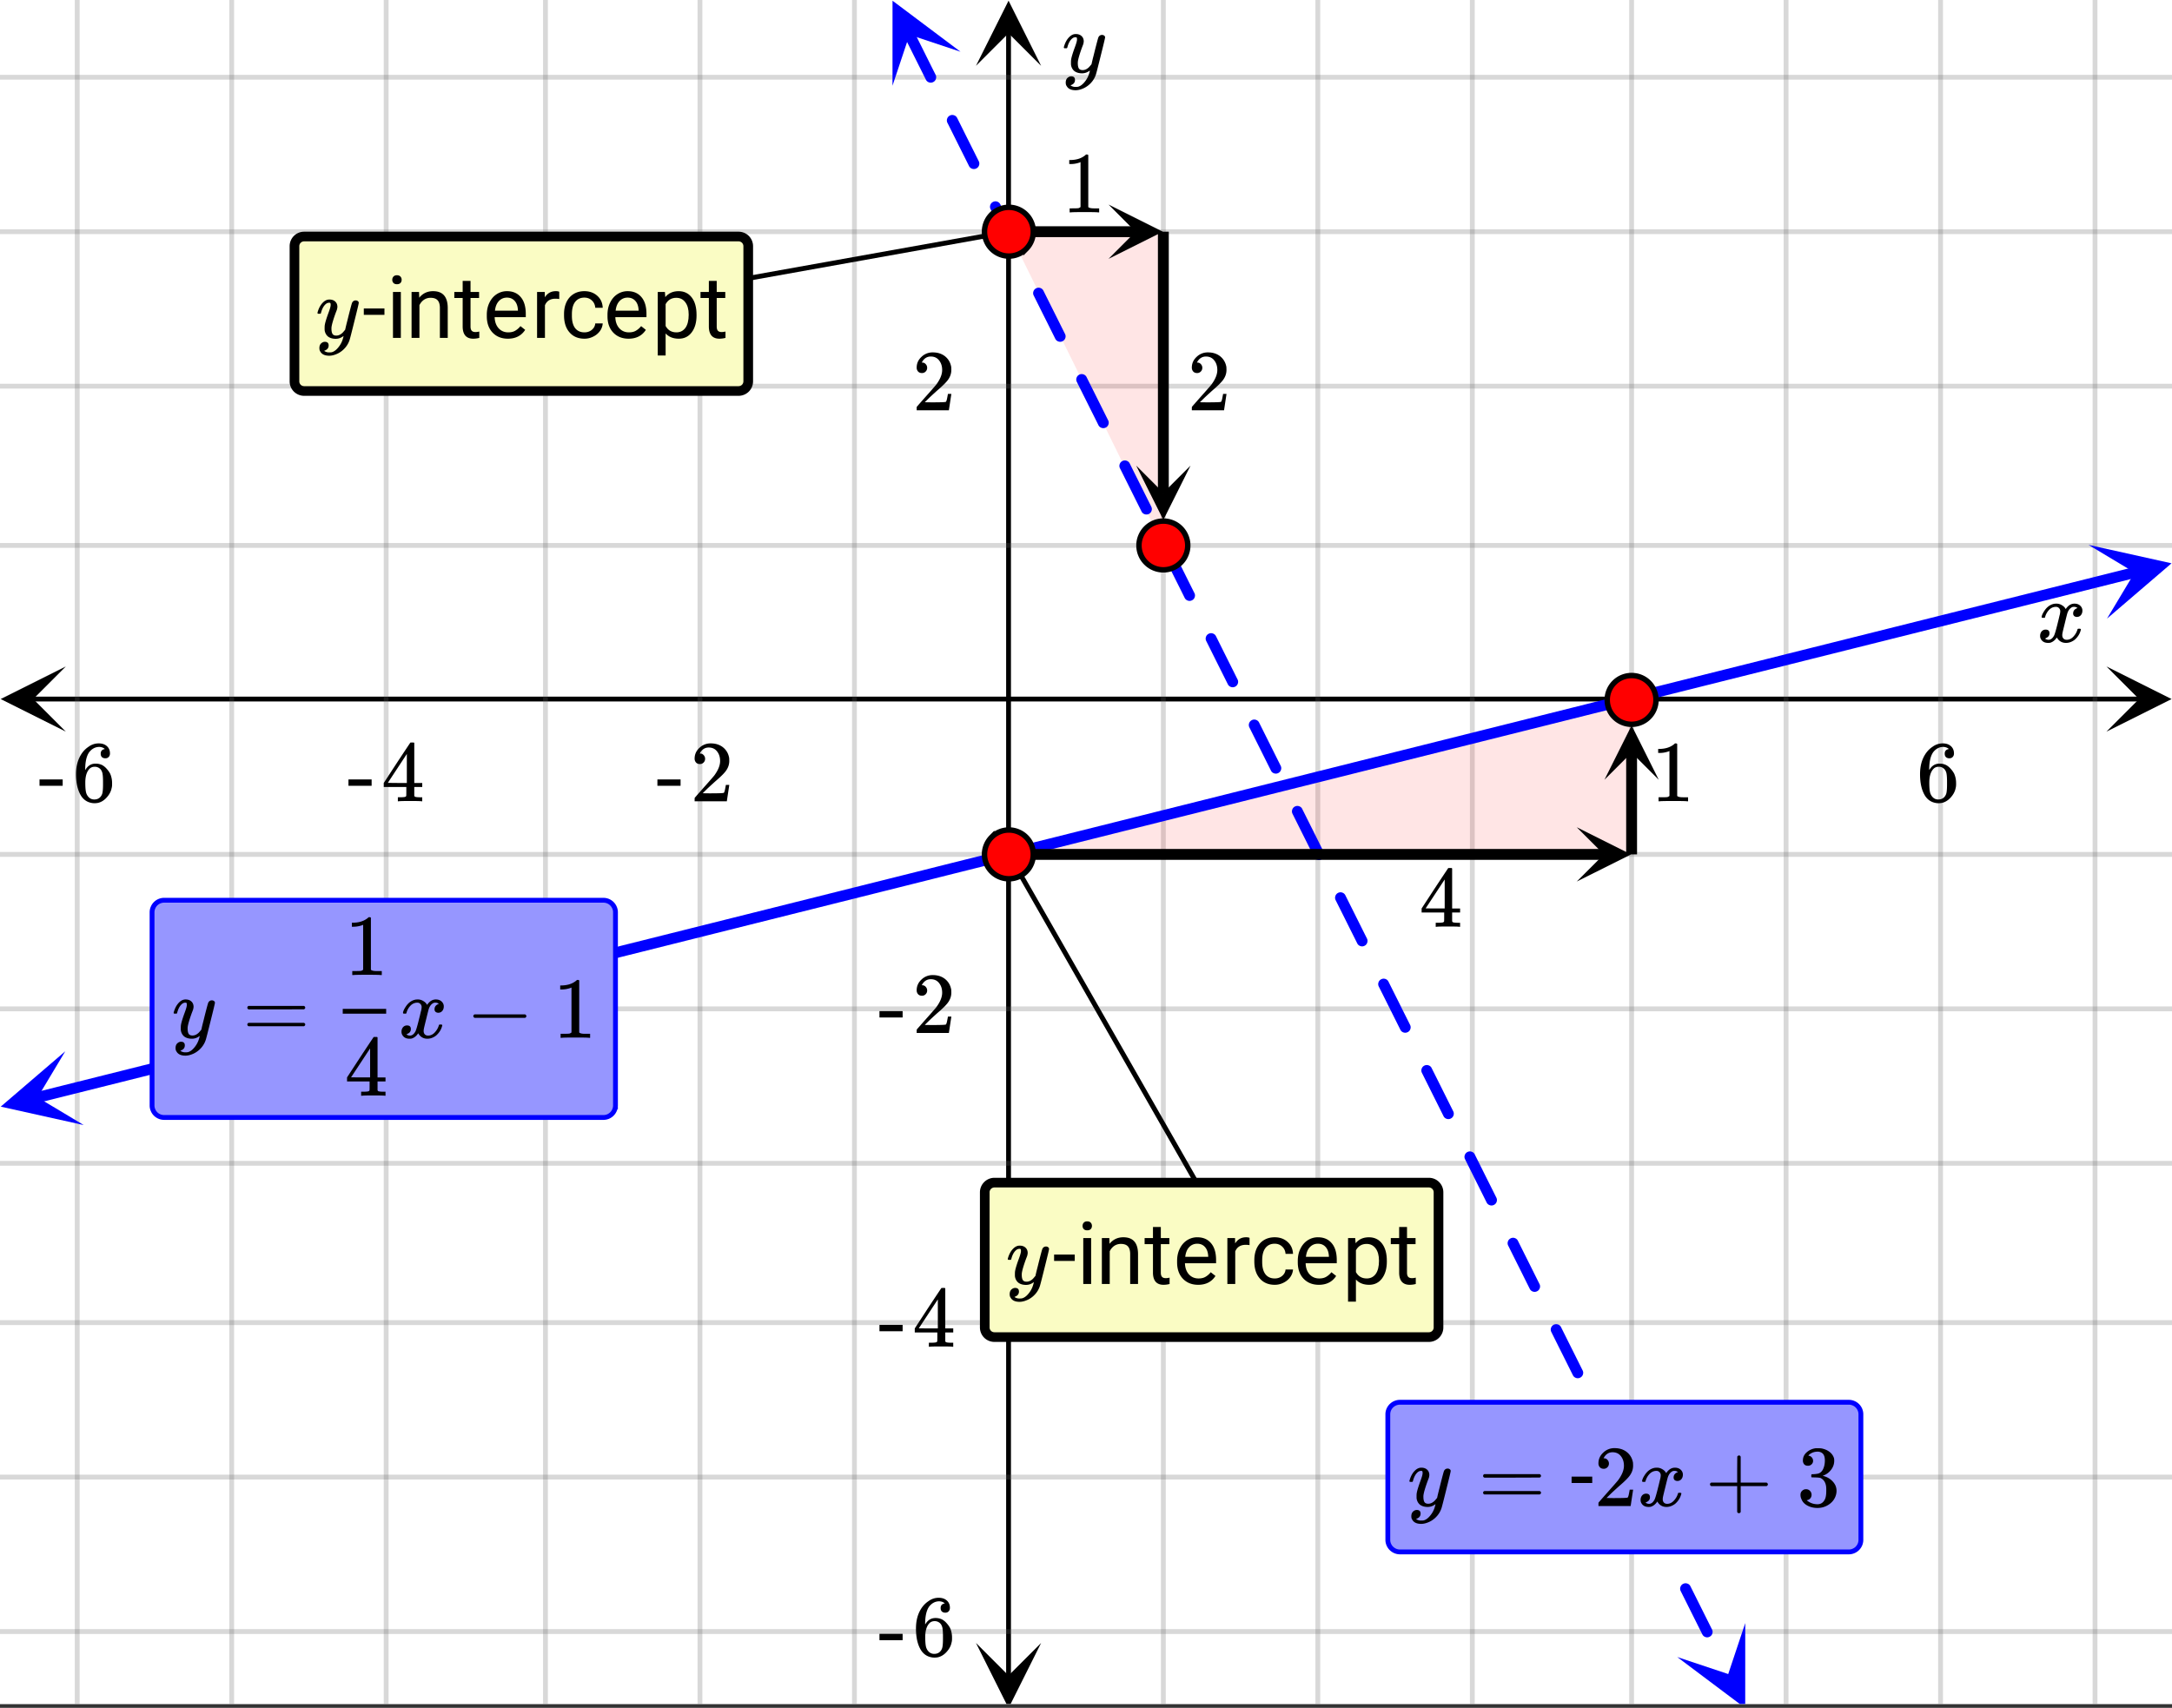 <svg xmlns="http://www.w3.org/2000/svg" xmlns:xlink="http://www.w3.org/1999/xlink" width="449.28" height="353.28" viewBox="0 0 336.96 264.96"><rect x="0" y="0" width="336.96" height="264.96" fill="#333333" stroke="none"/><defs><symbol overflow="visible" id="t"><path d="M.781-3.75C.727-3.8.703-3.848.703-3.89c.031-.25.172-.563.422-.938.414-.633.941-1.004 1.578-1.11.133-.007.235-.015.297-.015.313 0 .598.086.86.25.269.156.46.355.578.594.113-.157.187-.25.218-.282.332-.375.711-.562 1.14-.562.364 0 .661.105.891.312.227.211.344.465.344.766 0 .281-.078.516-.234.703a.776.776 0 0 1-.625.281.64.64 0 0 1-.422-.14.521.521 0 0 1-.156-.39c0-.415.222-.696.672-.845a.58.58 0 0 0-.141-.093.705.705 0 0 0-.39-.094.91.91 0 0 0-.266.031c-.336.149-.586.445-.75.89-.032.075-.164.579-.39 1.516-.231.93-.356 1.45-.376 1.563a1.827 1.827 0 0 0-.047.406c0 .211.063.383.188.516.125.125.289.187.5.187.383 0 .726-.16 1.031-.484.3-.32.508-.676.625-1.063.02-.082.04-.129.063-.14.03-.02.109-.031.234-.031.164 0 .25.039.25.109 0 .012-.012.058-.031.14-.149.563-.461 1.055-.938 1.47-.43.323-.875.484-1.344.484-.625 0-1.101-.282-1.421-.844-.262.406-.594.68-1 .812-.086.02-.2.032-.344.032-.524 0-.89-.188-1.11-.563a.953.953 0 0 1-.14-.531c0-.27.078-.5.234-.688a.798.798 0 0 1 .625-.28c.395 0 .594.187.594.562 0 .336-.164.574-.484.718a.359.359 0 0 1-.063.047l-.078.031c-.012.012-.024.016-.031.016h-.032c0 .031.063.074.188.125a.817.817 0 0 0 .36.078c.32 0 .597-.203.827-.61.102-.163.282-.75.532-1.75.05-.206.109-.437.171-.687.063-.257.11-.457.141-.593.031-.133.05-.211.063-.235a2.86 2.86 0 0 0 .078-.531.678.678 0 0 0-.188-.5.613.613 0 0 0-.484-.203c-.406 0-.762.156-1.063.469a2.562 2.562 0 0 0-.609 1.078c-.012.074-.031.12-.063.14a.752.752 0 0 1-.218.016zm0 0"/></symbol><symbol overflow="visible" id="y"><path d="M6.234-5.813c.125 0 .227.04.313.11.094.062.14.152.14.266 0 .117-.226 1.058-.671 2.828C5.578-.836 5.328.133 5.266.312a3.459 3.459 0 0 1-.688 1.22 3.641 3.641 0 0 1-1.11.874c-.491.239-.945.36-1.359.36-.687 0-1.152-.22-1.39-.657-.094-.125-.14-.304-.14-.53 0-.306.085-.544.265-.72.187-.168.379-.25.578-.25.394 0 .594.188.594.563 0 .332-.157.578-.47.734a.298.298 0 0 1-.062.032.295.295 0 0 0-.078.03c-.011.009-.023.016-.031.016L1.328 2c.031.05.129.11.297.172.133.05.273.078.422.078h.11c.155 0 .273-.012.359-.031.332-.094.648-.324.953-.688A3.69 3.69 0 0 0 4.188.25c.093-.3.14-.477.14-.531 0-.008-.012-.004-.031.015a.358.358 0 0 1-.078.047c-.336.239-.703.36-1.11.36-.46 0-.84-.106-1.14-.313-.293-.219-.48-.531-.563-.937a2.932 2.932 0 0 1-.015-.407c0-.218.007-.382.03-.5.063-.394.266-1.054.61-1.984.196-.531.297-.898.297-1.11a.838.838 0 0 0-.031-.265c-.024-.05-.074-.078-.156-.078h-.063c-.21 0-.406.094-.594.281-.293.293-.511.727-.656 1.297 0 .012-.008.027-.015.047a.188.188 0 0 1-.032.047l-.015.015c-.012.012-.028.016-.047.016h-.36C.305-3.8.281-3.836.281-3.86a.97.97 0 0 1 .047-.203c.188-.625.469-1.113.844-1.468.3-.282.617-.422.953-.422.383 0 .688.105.906.312.227.2.344.485.344.86-.023.168-.04.261-.047.281 0 .055-.07.246-.203.578-.367 1-.586 1.735-.656 2.203a1.857 1.857 0 0 0-.016.297c0 .344.05.61.156.797.114.18.313.266.594.266.207 0 .406-.051.594-.157a1.84 1.84 0 0 0 .422-.328c.093-.101.21-.242.36-.422a32.833 32.833 0 0 1 .25-1.063c.093-.35.175-.687.25-1 .343-1.35.534-2.062.577-2.124a.592.592 0 0 1 .578-.36zm0 0"/></symbol><symbol overflow="visible" id="u"><path d="M5.031-8.11c-.199-.195-.48-.304-.843-.328-.625 0-1.153.274-1.579.813-.418.586-.625 1.492-.625 2.719L2-4.86l.11-.172c.363-.54.859-.813 1.484-.813.414 0 .781.09 1.094.266a2.6 2.6 0 0 1 .64.547c.219.242.395.492.531.75.196.449.297.933.297 1.453v.234c0 .211-.027.403-.078.578-.105.532-.383 1.032-.828 1.5-.387.407-.82.66-1.297.766a2.688 2.688 0 0 1-.547.047c-.168 0-.32-.016-.453-.047-.668-.125-1.2-.484-1.594-1.078C.83-1.66.563-2.79.563-4.218c0-.97.171-1.817.515-2.548.344-.726.82-1.296 1.438-1.703a2.62 2.62 0 0 1 1.562-.515c.531 0 .953.14 1.266.421.32.282.484.665.484 1.141 0 .23-.07.414-.203.547-.125.137-.297.203-.516.203-.218 0-.398-.062-.53-.187-.126-.125-.188-.301-.188-.532 0-.406.21-.644.64-.718zm-.593 3.235a1.18 1.18 0 0 0-.97-.484c-.335 0-.605.105-.812.312C2.22-4.597 2-3.883 2-2.907c0 .794.05 1.345.156 1.657.094.273.242.5.453.688.22.187.477.28.782.28.457 0 .804-.171 1.046-.515.133-.187.22-.41.25-.672.04-.258.063-.64.063-1.14v-.422c0-.508-.023-.895-.063-1.156a1.566 1.566 0 0 0-.25-.688zm0 0"/></symbol><symbol overflow="visible" id="v"><path d="M.14-2.406v-.985h3.594v.985zm0 0"/></symbol><symbol overflow="visible" id="w"><path d="M1.484-5.781c-.25 0-.449-.078-.593-.235a.872.872 0 0 1-.22-.609c0-.645.243-1.195.735-1.656a2.46 2.46 0 0 1 1.766-.703c.77 0 1.41.21 1.922.625.508.418.82.964.937 1.64.008.168.016.32.016.453 0 .524-.156 1.012-.469 1.47-.25.374-.758.89-1.516 1.546-.324.281-.777.695-1.359 1.234l-.781.766 1.016.016c1.414 0 2.164-.024 2.25-.079.039-.007.085-.101.14-.28.031-.095.094-.4.188-.923v-.03h.53v.03l-.374 2.47V0h-5v-.25c0-.188.008-.29.031-.313.008-.007.383-.437 1.125-1.28.977-1.095 1.61-1.813 1.89-2.157.602-.82.907-1.57.907-2.25 0-.594-.156-1.086-.469-1.484-.312-.407-.746-.61-1.297-.61-.523 0-.945.235-1.265.703-.024.032-.047.079-.078.141a.274.274 0 0 0-.047.078c0 .012.02.016.062.016a.68.68 0 0 1 .547.25.801.801 0 0 1 .219.562c0 .23-.078.422-.235.578a.76.76 0 0 1-.578.235zm0 0"/></symbol><symbol overflow="visible" id="x"><path d="M6.234 0c-.125-.031-.71-.047-1.75-.047-1.074 0-1.671.016-1.796.047h-.126v-.625h.422c.383-.008.618-.031.704-.063a.286.286 0 0 0 .171-.14c.008-.008.016-.25.016-.719v-.672h-3.5v-.625l2.031-3.11A431.58 431.58 0 0 1 4.5-9.108c.02-.008.113-.016.281-.016h.25l.078.078v6.203h1.235v.625H5.109V-.89a.25.25 0 0 0 .079.157c.07.062.328.101.765.109h.39V0zm-2.28-2.844v-4.5L1-2.859l1.469.015zm0 0"/></symbol><symbol overflow="visible" id="z"><path d="M.75-4.672c0-.125.063-.219.188-.281H9.53c.133.062.203.156.203.281 0 .094-.062.18-.187.25l-4.281.016H.969C.82-4.457.75-4.546.75-4.672zm0 2.61c0-.133.07-.223.219-.266h8.578a.249.249 0 0 0 .062.047l.063.047c.02.011.035.039.047.078.008.031.015.062.015.094 0 .117-.07.203-.203.265H.937C.813-1.859.75-1.945.75-2.063zm0 0"/></symbol><symbol overflow="visible" id="B"><path d="M.938-3.094C.813-3.164.75-3.258.75-3.375c0-.113.063-.203.188-.266h4.03v-2.015l.016-2.032c.094-.113.18-.171.266-.171.113 0 .203.07.266.203v4.015H9.53c.133.075.203.168.203.282 0 .105-.07.195-.203.265H5.516V.922c-.063.125-.157.187-.282.187-.117 0-.203-.062-.265-.187v-4.016zm0 0"/></symbol><symbol overflow="visible" id="C"><path d="M1.719-6.25c-.25 0-.446-.07-.578-.219a.863.863 0 0 1-.204-.593c0-.508.196-.938.594-1.282a2.566 2.566 0 0 1 1.407-.625h.203c.312 0 .507.008.593.016.301.043.602.137.907.281.593.305.968.727 1.125 1.266.02.093.03.218.03.375 0 .523-.167.996-.5 1.422-.323.418-.73.714-1.218.89-.055.024-.055.04 0 .047.008 0 .05.012.125.031.55.157 1.016.446 1.39.86.376.418.563.89.563 1.422 0 .367-.086.718-.25 1.062-.218.461-.574.84-1.062 1.14-.492.302-1.04.454-1.64.454-.595 0-1.122-.125-1.579-.375-.46-.25-.766-.586-.922-1.016a1.45 1.45 0 0 1-.14-.656c0-.25.082-.453.25-.61a.831.831 0 0 1 .609-.25c.25 0 .453.087.61.25.163.169.25.372.25.61 0 .21-.063.39-.188.547a.768.768 0 0 1-.469.281l-.094.031c.489.407 1.047.61 1.672.61.5 0 .875-.239 1.125-.719.156-.29.234-.742.234-1.36v-.265c0-.852-.292-1.426-.875-1.719-.124-.05-.398-.082-.812-.093l-.563-.016-.046-.031c-.024-.02-.032-.086-.032-.204 0-.113.008-.18.032-.203.03-.03.054-.046.078-.046.25 0 .508-.02.781-.063.395-.05.695-.27.906-.656.207-.395.313-.867.313-1.422 0-.582-.157-.973-.469-1.172a1.131 1.131 0 0 0-.64-.188c-.45 0-.844.122-1.188.36l-.125.094a.671.671 0 0 0-.094.109l-.047.047a.88.88 0 0 0 .094.031c.176.024.328.11.453.266.125.148.188.32.188.515a.715.715 0 0 1-.235.547.76.76 0 0 1-.562.219zm0 0"/></symbol><symbol overflow="visible" id="D"><path d="M1.328-3.094c-.137-.07-.203-.164-.203-.281 0-.113.066-.203.203-.266h7.828c.133.075.203.168.203.282 0 .105-.07.195-.203.265zm0 0"/></symbol><symbol overflow="visible" id="E"><path d="M5.61 0c-.157-.031-.872-.047-2.141-.047C2.207-.047 1.5-.03 1.344 0h-.157v-.625h.344c.52 0 .86-.008 1.016-.031.07-.008.18-.067.328-.172v-6.969c-.023 0-.059.016-.11.047a4.134 4.134 0 0 1-1.39.25h-.25v-.625h.25c.758-.02 1.39-.188 1.89-.5a2.46 2.46 0 0 0 .422-.313c.008-.03.063-.046.157-.046a.36.36 0 0 1 .234.078v8.078c.133.137.43.203.89.203h.798V0zm0 0"/></symbol><symbol overflow="visible" id="A"><path d="M3.453-3.578H.25v-.985h3.203zm0 0"/></symbol><symbol overflow="visible" id="F"><path d="M2.25 0H1.031v-7.125H2.25zM.922-9.016c0-.195.062-.363.187-.5.125-.132.301-.203.532-.203.238 0 .421.07.546.203a.716.716 0 0 1 .188.5c0 .2-.063.368-.188.5-.124.125-.308.188-.546.188-.23 0-.407-.063-.532-.188a.703.703 0 0 1-.187-.5zm0 0"/></symbol><symbol overflow="visible" id="G"><path d="M2.078-7.125l.031.89C2.66-6.91 3.375-7.25 4.25-7.25c1.5 0 2.258.852 2.281 2.547V0H5.313v-4.719c-.012-.508-.133-.883-.36-1.125-.23-.25-.59-.375-1.078-.375a1.8 1.8 0 0 0-1.047.313c-.293.21-.523.484-.687.828V0H.92v-7.125zm0 0"/></symbol><symbol overflow="visible" id="H"><path d="M2.578-8.844v1.719h1.328v.938H2.578v4.421c0 .282.055.496.172.641.125.148.328.219.61.219.132 0 .328-.024.578-.078V0A3.824 3.824 0 0 1 3 .125c-.543 0-.953-.16-1.234-.484-.274-.332-.407-.801-.407-1.407v-4.421H.063v-.938h1.296v-1.719zm0 0"/></symbol><symbol overflow="visible" id="I"><path d="M3.875.125c-.969 0-1.758-.313-2.36-.938C.91-1.445.61-2.296.61-3.358v-.235c0-.695.133-1.32.407-1.875.27-.562.644-1 1.125-1.312a2.9 2.9 0 0 1 1.593-.469c.914 0 1.63.309 2.141.922.52.605.781 1.476.781 2.61v.5H1.828c.02.71.223 1.28.61 1.718.394.43.894.64 1.5.64.437 0 .8-.085 1.093-.265.301-.176.567-.41.797-.703l.734.578C5.97-.332 5.07.125 3.876.125zm-.14-6.375c-.5 0-.919.18-1.25.531-.337.356-.54.856-.61 1.5h3.563v-.093c-.032-.614-.2-1.086-.5-1.422-.305-.344-.704-.516-1.204-.516zm0 0"/></symbol><symbol overflow="visible" id="J"><path d="M4.36-6.031a3.454 3.454 0 0 0-.594-.047c-.805 0-1.344.34-1.625 1.016V0H.92v-7.125H2.11l.016.828c.395-.633.96-.953 1.703-.953.238 0 .414.031.531.094zm0 0"/></symbol><symbol overflow="visible" id="K"><path d="M3.781-.86c.438 0 .817-.128 1.14-.39.321-.27.5-.602.532-1H6.61a2.279 2.279 0 0 1-.421 1.172 2.78 2.78 0 0 1-1.047.875c-.43.219-.883.328-1.36.328-.969 0-1.742-.32-2.312-.969C.895-1.488.609-2.375.609-3.5v-.203c0-.688.125-1.3.375-1.844.258-.539.625-.957 1.094-1.25.477-.3 1.04-.453 1.688-.453.8 0 1.468.242 2 .719.53.468.812 1.09.843 1.86H5.453c-.031-.458-.203-.833-.516-1.126-.312-.3-.703-.453-1.171-.453-.618 0-1.094.227-1.438.672-.336.437-.5 1.078-.5 1.922v.234c0 .824.164 1.461.5 1.906.344.438.828.657 1.453.657zm0 0"/></symbol><symbol overflow="visible" id="L"><path d="M6.938-3.484c0 1.086-.25 1.96-.75 2.625-.493.656-1.157.984-2 .984-.868 0-1.547-.27-2.047-.813v3.422H.92v-9.859h1.11l.063.797c.5-.613 1.187-.922 2.062-.922.852 0 1.532.324 2.032.969.5.648.75 1.543.75 2.687zm-1.22-.141c0-.8-.171-1.43-.515-1.89-.344-.47-.812-.704-1.406-.704-.742 0-1.293.328-1.656.985v3.39c.363.657.921.985 1.671.985.583 0 1.047-.227 1.391-.688.344-.469.516-1.16.516-2.078zm0 0"/></symbol><clipPath id="a"><path d="M0 0h336.96v264.36H0zm0 0"/></clipPath><clipPath id="b"><path d="M.102 103.398H11V114H.102zm0 0"/></clipPath><clipPath id="c"><path d="M326.79 103.398h10.17V114h-10.17zm0 0"/></clipPath><clipPath id="d"><path d="M11 0h315v264.36H11zm0 0"/></clipPath><clipPath id="e"><path d="M151.41 254H162v10.36h-10.59zm0 0"/></clipPath><clipPath id="f"><path d="M151.41 0H162v10.21h-10.59zm0 0"/></clipPath><clipPath id="g"><path d="M0 11h336.96v243H0zm0 0"/></clipPath><clipPath id="h"><path d="M138 0h12v14h-12zm0 0"/></clipPath><clipPath id="i"><path d="M143.742-2.523l11.856 23.742-23.743 11.855L120 9.332zm0 0"/></clipPath><clipPath id="j"><path d="M260 251h11v13.36h-11zm0 0"/></clipPath><clipPath id="k"><path d="M270.754 251.809l11.86 23.742-23.747 11.86-11.855-23.747zm0 0"/></clipPath><clipPath id="l"><path d="M0 163h13v12H0zm0 0"/></clipPath><clipPath id="m"><path d="M-1.316 165.969l25.742-6.446 6.445 25.747-25.746 6.44zm0 0"/></clipPath><clipPath id="n"><path d="M324 84h12.96v12H324zm0 0"/></clipPath><clipPath id="o"><path d="M324.012 84.535l25.742-6.441 6.445 25.742-25.746 6.445zm0 0"/></clipPath><clipPath id="p"><path d="M171.973 31.734H181V41h-9.027zm0 0"/></clipPath><clipPath id="q"><path d="M176 72.238h8.695V81H176zm0 0"/></clipPath><clipPath id="r"><path d="M244.613 128.34H254V137h-9.387zm0 0"/></clipPath><clipPath id="s"><path d="M248.91 112H258v8.973h-9.09zm0 0"/></clipPath></defs><g clip-path="url(#a)" fill="#fff"><path d="M0 0h336.96v264.96H0z"/><path d="M0 0h336.96v264.96H0z"/></g><path d="M5.055 108.453h326.89" fill="none" stroke="#000" stroke-width=".749"/><g clip-path="url(#b)"><path d="M10.21 103.398L.103 108.453l10.109 5.055-5.055-5.055zm0 0"/></g><g clip-path="url(#c)"><path d="M326.79 103.398l10.108 5.055-10.109 5.055 5.055-5.055zm0 0"/></g><g clip-path="url(#d)"><path d="M180.48 0v265.106M204.446 0v265.106M228.41 0v265.106M253.125 0v265.106M277.09 0v265.106M301.055 0v265.106M325.02 0v265.106M132.555 0v265.106M108.59 0v265.106M84.625 0v265.106M59.91 0v265.106M35.945 0v265.106M11.98 0v265.106" fill="none" stroke-linecap="round" stroke-linejoin="round" stroke="#666" stroke-opacity=".251" stroke-width=".749"/></g><path d="M156.465 260.05V5.056" fill="none" stroke="#000" stroke-width=".749"/><g clip-path="url(#e)"><path d="M151.41 254.895l5.055 10.109 5.055-10.11-5.055 5.055zm0 0"/></g><g clip-path="url(#f)"><path d="M151.41 10.21L156.465.103l5.055 10.109-5.055-5.055zm0 0"/></g><g clip-path="url(#g)"><path d="M0 84.625h337M0 59.91h337M0 35.945h337M0 11.98h337M0 132.555h337M0 156.52h337M0 180.48h337M0 205.196h337M0 229.16h337M0 253.125h337" fill="none" stroke-linecap="round" stroke-linejoin="round" stroke="#666" stroke-opacity=".251" stroke-width=".749"/></g><path d="M156.52 35.945l24.015.207-.055 48.473zm0 0M156.52 132.555h96.23l.375-23.965zm0 0" fill="red" fill-opacity=".102"/><path d="M141.8 4.906l.856 1.707.852 1.707.851 1.711.79 1.574a.813.813 0 0 1 .042.641.783.783 0 0 1-.421.488.798.798 0 0 1-.641.047.817.817 0 0 1-.488-.422l-.786-1.578L142 9.074l-.852-1.707-.855-1.71a.813.813 0 0 1-.043-.641.817.817 0 0 1 .422-.489.822.822 0 0 1 .644-.047.804.804 0 0 1 .485.426zm6.692 13.399l.137.265.851 1.711.852 1.707.856 1.707.652 1.309a.822.822 0 0 1 .047.644.804.804 0 0 1-.426.485.798.798 0 0 1-.64.047.817.817 0 0 1-.489-.422l-.652-1.309-.856-1.707-.851-1.71-.852-1.708-.137-.265a.823.823 0 0 1-.043-.645.828.828 0 0 1 .422-.488.821.821 0 0 1 .645-.043.81.81 0 0 1 .484.422zm6.692 13.398l.27.535.85 1.707.856 1.711.852 1.707.52 1.04c.105.21.116.425.046.644a.81.81 0 0 1-.426.488.813.813 0 0 1-.64.043.793.793 0 0 1-.489-.422l-.52-1.039-.85-1.71-.856-1.708-.852-1.707-.265-.535a.806.806 0 0 1-.047-.645.81.81 0 0 1 .422-.484.806.806 0 0 1 .644-.047.81.81 0 0 1 .485.422zm6.695 13.402l.398.801.852 1.707.855 1.707.852 1.711.387.774a.806.806 0 0 1 .047.644.81.81 0 0 1-.422.485.808.808 0 0 1-.645.046.817.817 0 0 1-.488-.421l-.387-.778-.851-1.707-.856-1.707-.851-1.71-.399-.802a.798.798 0 0 1-.047-.64.817.817 0 0 1 .422-.488.823.823 0 0 1 .645-.047.821.821 0 0 1 .488.425zm6.691 13.399l.532 1.066.855 1.711 1.703 3.414.254.508a.806.806 0 0 1 .047.645.828.828 0 0 1-.422.488.824.824 0 0 1-.644.043.817.817 0 0 1-.489-.422l-.25-.508-.855-1.707-.852-1.707-.855-1.71-.531-1.067a.807.807 0 0 1-.047-.645.828.828 0 0 1 .422-.488.824.824 0 0 1 .644-.043.828.828 0 0 1 .488.422zm6.692 13.398l.664 1.336.855 1.707.852 1.711.855 1.707.117.242a.798.798 0 0 1 .047.641.817.817 0 0 1-.422.488.823.823 0 0 1-.644.043.803.803 0 0 1-.488-.422l-.118-.238-.855-1.707-.852-1.71-.851-1.708-.668-1.336a.806.806 0 0 1-.047-.644.81.81 0 0 1 .422-.485.808.808 0 0 1 .644-.047.817.817 0 0 1 .489.422zm6.691 13.403l.8 1.601.852 1.707.852 1.711.84 1.68a.806.806 0 0 1 .047.644.81.81 0 0 1-.422.485.806.806 0 0 1-.645.047.828.828 0 0 1-.488-.422l-.836-1.684-.855-1.707-.852-1.707-.8-1.605a.798.798 0 0 1-.048-.64.81.81 0 0 1 .426-.49.814.814 0 0 1 .64-.046.81.81 0 0 1 .49.426zm6.692 13.398l.082.16.851 1.711.852 1.707.855 1.707.703 1.414a.806.806 0 0 1 .047.645.828.828 0 0 1-.422.488.821.821 0 0 1-.644.043.81.81 0 0 1-.485-.422l-.707-1.414-.855-1.707-.852-1.71-.851-1.708-.082-.16a.823.823 0 0 1-.047-.644.821.821 0 0 1 .426-.489.813.813 0 0 1 .64-.043.817.817 0 0 1 .489.422zm6.69 13.399l.216.43.851 1.706.856 1.711.851 1.707.575 1.149a.813.813 0 0 1 .043.64.817.817 0 0 1-.422.489.821.821 0 0 1-.645.043.786.786 0 0 1-.484-.422l-.574-1.145-.852-1.71-.855-1.708-.852-1.707-.215-.43a.84.84 0 0 1 .379-1.128.798.798 0 0 1 .64-.047.817.817 0 0 1 .489.422zm6.692 13.402l.348.695.852 1.707.855 1.707.852 1.711.441.88a.821.821 0 0 1 .043.644.81.81 0 0 1-.422.484.806.806 0 0 1-.644.047.81.81 0 0 1-.485-.422l-.441-.883-.852-1.707-.855-1.707-.852-1.71-.347-.696a.813.813 0 0 1-.043-.64.805.805 0 0 1 .421-.489.813.813 0 0 1 .641-.043c.223.07.387.211.488.422zm6.692 13.398l1.336 2.672 1.703 3.414.308.614c.102.21.118.421.043.644a.815.815 0 0 1-.422.488.813.813 0 0 1-.64.043.806.806 0 0 1-.488-.422l-.305-.613-.856-1.707-.851-1.71-.856-1.708-.48-.96a.823.823 0 0 1-.043-.645.828.828 0 0 1 .422-.489.821.821 0 0 1 .644-.043.81.81 0 0 1 .485.422zm6.691 13.399l.613 1.23.856 1.707.851 1.711.856 1.707.172.348a.813.813 0 0 1 .043.64.793.793 0 0 1-.422.489.83.83 0 0 1-.64.047.81.81 0 0 1-.489-.426l-1.027-2.055-1.703-3.414-.618-1.23a.821.821 0 0 1-.043-.645.81.81 0 0 1 .422-.484.806.806 0 0 1 .645-.047.81.81 0 0 1 .484.422zm6.692 13.402l.75 1.496 1.703 3.414.894 1.79a.822.822 0 0 1 .047.644.804.804 0 0 1-.426.484.798.798 0 0 1-.64.047.817.817 0 0 1-.489-.422l-.039-.082-.851-1.707-.856-1.707-.851-1.71-.746-1.497a.798.798 0 0 1-.047-.64.817.817 0 0 1 .422-.489.821.821 0 0 1 .644-.043c.219.07.383.211.485.422zm6.691 13.399l.027.054.856 1.707.851 1.711.856 1.707.758 1.52c.105.21.12.422.047.644a.821.821 0 0 1-.426.489.813.813 0 0 1-.64.043.817.817 0 0 1-.49-.422l-.757-1.52-.855-1.71-1.704-3.415-.027-.055a.806.806 0 0 1-.047-.644.828.828 0 0 1 .422-.488.821.821 0 0 1 .645-.043.81.81 0 0 1 .484.422zm6.695 13.398l.16.324.852 1.707.855 1.707.852 1.711.625 1.254a.798.798 0 0 1 .047.64.817.817 0 0 1-.422.489.824.824 0 0 1-.644.047.81.81 0 0 1-.489-.426l-.625-1.25-.851-1.71-.856-1.708-.851-1.71-.16-.321a.806.806 0 0 1-.047-.645.81.81 0 0 1 .421-.484.807.807 0 0 1 .645-.047.828.828 0 0 1 .488.422zm6.692 13.402l.293.586.851 1.711.856 1.707.851 1.707.492.989a.806.806 0 0 1 .047.644.81.81 0 0 1-.422.484.808.808 0 0 1-.644.047.817.817 0 0 1-.488-.422l-.493-.988-.851-1.707-.856-1.707-.851-1.71-.293-.59a.798.798 0 0 1-.047-.641.817.817 0 0 1 .422-.489.824.824 0 0 1 .644-.043c.223.07.383.211.489.422zm6.691 13.399l.426.855.855 1.711 1.703 3.414.36.719c.105.21.12.422.047.645a.828.828 0 0 1-.422.488.823.823 0 0 1-.645.043.828.828 0 0 1-.488-.422l-.36-.719-.85-1.707-.852-1.71-.856-1.708-.426-.855a.806.806 0 0 1-.047-.645.81.81 0 0 1 .422-.484.808.808 0 0 1 .645-.047.817.817 0 0 1 .488.422zm6.691 13.398l.56 1.125.855 1.707.851 1.711.856 1.707.222.453a.798.798 0 0 1 .047.641.817.817 0 0 1-.422.488.822.822 0 0 1-.644.047.804.804 0 0 1-.485-.426l-.226-.449-.856-1.71-1.703-3.415-.562-1.125a.814.814 0 0 1-.047-.64.8.8 0 0 1 .426-.489.798.798 0 0 1 .64-.047.817.817 0 0 1 .488.422zm6.692 13.403l.695 1.39 1.703 3.414.856 1.711.094.184a.821.821 0 0 1 .043.644.81.81 0 0 1-.422.485.806.806 0 0 1-.645.047.81.81 0 0 1-.484-.422l-.094-.188-.852-1.707-.855-1.707-.852-1.71-.695-1.388a.824.824 0 0 1-.047-.644.81.81 0 0 1 .426-.488.813.813 0 0 1 .64-.043c.223.07.383.215.489.422zm0 0" fill="#00f"/><g clip-path="url(#h)"><g clip-path="url(#i)"><path d="M149.012 8.027L138.465.11l-.004 13.188 2.64-7.91zm0 0" fill="#00f"/></g></g><g clip-path="url(#j)"><g clip-path="url(#k)"><path d="M270.754 251.809l-.004 13.187-10.547-7.918 7.91 2.64zm0 0" fill="#00f"/></g></g><path d="M5.723 170.285l4.367-1.094 2.187-.546 4.368-1.094 2.187-.547 4.367-1.094 2.188-.547 4.367-1.093 2.187-.547 2.184-.547 2.188-.547 4.367-1.094 2.187-.547 4.367-1.093 2.188-.547 4.367-1.094 2.188-.547 4.367-1.094 2.187-.547 4.367-1.093 2.188-.547 4.367-1.094 2.188-.547 4.367-1.094 2.187-.546 2.184-.547 2.187-.547 4.368-1.094 2.187-.547 4.367-1.094 2.188-.546 4.367-1.094 2.187-.547 4.368-1.094 2.187-.547 4.367-1.093 2.188-.547 4.367-1.094 2.188-.547 4.367-1.094 2.187-.547 4.367-1.093 2.188-.547 2.184-.547 2.187-.547 2.184-.55 2.183-.548 2.188-.546 4.367-1.094 2.187-.547 4.368-1.094 2.187-.547 4.367-1.093 2.188-.547 4.367-1.094 2.187-.547 4.368-1.094 2.187-.547 4.367-1.093 2.188-.547 4.367-1.094 2.188-.547 2.183-.547 2.188-.547 4.367-1.093 2.187-.547 4.368-1.094 2.187-.547 4.367-1.094 2.188-.546 4.367-1.094 2.187-.547 4.368-1.094 2.187-.547 4.367-1.093 2.188-.547 4.367-1.094 2.187-.547 4.368-1.094 2.187-.547 2.184-.546 2.187-.547 4.367-1.094 2.188-.547 4.367-1.094 2.188-.547 4.367-1.093 2.187-.547 4.367-1.094 2.188-.547 4.367-1.094 2.188-.546 4.367-1.094 2.187-.547 4.368-1.094 2.187-.547 2.184-.547 2.187-.546 4.367-1.094 2.188-.547 4.367-1.094 2.188-.547 4.367-1.093 2.187-.547 4.367-1.094" fill="none" stroke-width="1.685" stroke-linecap="round" stroke-linejoin="round" stroke="#00f"/><g clip-path="url(#l)"><g clip-path="url(#m)"><path d="M10.125 163.102L.113 171.687l12.875 2.86-7.152-4.29zm0 0" fill="#00f"/></g></g><g clip-path="url(#n)"><g clip-path="url(#o)"><path d="M324.012 84.535l12.875 2.86-10.012 8.582 4.29-7.153zm0 0" fill="#00f"/></g></g><path d="M156.52 35.945h19.75" fill="none" stroke-width="1.685" stroke="#000"/><g clip-path="url(#p)"><path d="M171.973 31.734l8.425 4.211-8.425 4.215 4.21-4.215zm0 0"/></g><path d="M180.48 35.945v40.59" fill="none" stroke-width="1.685" stroke="#000"/><g clip-path="url(#q)"><path d="M184.695 72.238l-4.215 8.426-4.21-8.426 4.21 4.215zm0 0"/></g><path d="M156.52 132.555h92.39" fill="none" stroke-width="1.685" stroke="#000"/><g clip-path="url(#r)"><path d="M244.613 128.34l8.426 4.215-8.426 4.21 4.215-4.21zm0 0"/></g><path d="M253.125 132.555v-15.88" fill="none" stroke-width="1.685" stroke="#000"/><g clip-path="url(#s)"><path d="M248.91 120.973l4.215-8.426 4.21 8.426-4.21-4.211zm0 0"/></g><path d="M156.52 35.945L85.375 48.68M156.52 132.555l35.945 62.906" fill="none" stroke-width=".758" stroke="#000"/><path d="M160.3 35.945c0 .504-.097.985-.288 1.45-.192.46-.465.87-.82 1.226a3.718 3.718 0 0 1-1.227.82 3.758 3.758 0 0 1-2.895 0 3.718 3.718 0 0 1-1.226-.82 3.758 3.758 0 0 1-.82-1.226 3.763 3.763 0 0 1 0-2.895c.19-.465.464-.871.82-1.227a3.718 3.718 0 0 1 1.226-.82 3.763 3.763 0 0 1 2.895 0c.465.192.871.465 1.226.82.356.356.63.762.82 1.227.192.46.29.945.29 1.445zm0 0M184.266 84.625c0 .5-.098.984-.29 1.445a3.678 3.678 0 0 1-.82 1.227 3.718 3.718 0 0 1-1.226.82 3.763 3.763 0 0 1-2.895 0 3.718 3.718 0 0 1-1.226-.82 3.678 3.678 0 0 1-.82-1.227 3.763 3.763 0 0 1 0-2.895 3.779 3.779 0 0 1 2.047-2.047 3.754 3.754 0 0 1 1.445-.284 3.76 3.76 0 0 1 2.675 1.105c.356.356.63.766.82 1.227.192.465.29.945.29 1.449zm0 0M160.3 132.555c0 .5-.097.984-.288 1.445a3.718 3.718 0 0 1-.82 1.227 3.718 3.718 0 0 1-1.227.82 3.758 3.758 0 0 1-2.895 0 3.718 3.718 0 0 1-1.226-.82 3.718 3.718 0 0 1-.82-1.227 3.763 3.763 0 0 1 0-2.895c.19-.46.464-.87.82-1.226a3.718 3.718 0 0 1 1.226-.82 3.763 3.763 0 0 1 2.895 0c.465.191.871.464 1.226.82.356.355.63.766.82 1.226.192.465.29.946.29 1.45zm0 0M256.906 108.59c0 .5-.097.984-.289 1.445a3.678 3.678 0 0 1-.82 1.227 3.678 3.678 0 0 1-1.227.82 3.763 3.763 0 0 1-2.895 0 3.758 3.758 0 0 1-1.226-.82 3.738 3.738 0 0 1-.82-1.227 3.74 3.74 0 0 1-.285-1.445 3.76 3.76 0 0 1 1.105-2.676 3.758 3.758 0 0 1 2.676-1.105c.5 0 .984.093 1.445.285.465.191.875.465 1.227.82.355.356.629.766.82 1.227.192.464.29.945.29 1.449zm0 0" fill="red" stroke-width=".843" stroke="#000"/><use xlink:href="#t" x="316.031" y="99.602"/><use xlink:href="#u" x="297.309" y="124.316"/><use xlink:href="#v" x="101.849" y="124.316"/><use xlink:href="#w" x="107.091" y="124.316"/><use xlink:href="#v" x="53.92" y="124.316"/><use xlink:href="#x" x="59.162" y="124.316"/><use xlink:href="#v" x="5.991" y="124.316"/><use xlink:href="#u" x="11.233" y="124.316"/><use xlink:href="#y" x="164.756" y="11.233"/><use xlink:href="#w" x="141.54" y="63.656"/><use xlink:href="#v" x="136.298" y="160.262"/><use xlink:href="#w" x="141.54" y="160.262"/><use xlink:href="#v" x="136.298" y="208.94"/><use xlink:href="#x" x="141.54" y="208.94"/><use xlink:href="#v" x="136.298" y="256.869"/><use xlink:href="#u" x="141.54" y="256.869"/><path d="M215.305 238.895v-19.47a1.856 1.856 0 0 1 .55-1.324 1.889 1.889 0 0 1 1.324-.55h69.645c.25 0 .489.05.715.144.23.094.434.23.61.407a1.856 1.856 0 0 1 .546 1.324v19.469a1.856 1.856 0 0 1-.547 1.324 1.832 1.832 0 0 1-.609.406 1.855 1.855 0 0 1-.715.145H217.18a1.889 1.889 0 0 1-1.324-.551 1.856 1.856 0 0 1-.407-.606 1.818 1.818 0 0 1-.144-.718zm0 0" fill="#9696ff" stroke="#00f" stroke-width=".749"/><use xlink:href="#y" x="218.371" y="233.653"/><use xlink:href="#z" x="229.336" y="233.653"/><use xlink:href="#A" x="243.564" y="233.653"/><use xlink:href="#w" x="247.309" y="233.653"/><use xlink:href="#t" x="254.049" y="233.653"/><use xlink:href="#B" x="264.533" y="233.653"/><use xlink:href="#C" x="278.762" y="233.653"/><path d="M23.59 171.496V141.54c0-.246.047-.484.144-.715.094-.23.227-.433.403-.61a1.88 1.88 0 0 1 1.324-.547l68.148.001c.25 0 .489.047.72.14a1.876 1.876 0 0 1 1.01 1.016c.099.23.145.469.145.715v29.957c0 .246-.046.488-.144.715a1.876 1.876 0 0 1-1.012 1.016c-.23.093-.469.14-.719.14H25.461a1.88 1.88 0 0 1-1.324-.547 1.821 1.821 0 0 1-.403-.609 1.799 1.799 0 0 1-.144-.715zm0 0" fill="#9696ff" stroke="#00f" stroke-width=".749"/><use xlink:href="#y" x="26.656" y="161.011"/><use xlink:href="#z" x="37.62" y="161.011"/><use xlink:href="#t" x="61.818" y="161.011"/><use xlink:href="#D" x="72.303" y="161.011"/><use xlink:href="#x" x="53.464" y="169.998"/><path d="M53.172 156.52h6.738v.746h-6.738zm0 0"/><use xlink:href="#E" x="53.464" y="151.276"/><use xlink:href="#E" x="85.783" y="161.011"/><use xlink:href="#E" x="164.756" y="32.951"/><use xlink:href="#w" x="184.227" y="63.656"/><use xlink:href="#x" x="220.173" y="143.787"/><use xlink:href="#E" x="256.12" y="124.316"/><path d="M45.605 59.164V38.191c0-.207.04-.406.122-.601.078-.192.191-.363.34-.508.148-.148.32-.262.511-.344.192-.078.395-.117.602-.117h67.398c.211 0 .41.04.606.117.191.082.363.196.507.344.149.145.262.316.344.508.078.195.117.394.117.601v20.973c0 .207-.039.406-.117.602a1.558 1.558 0 0 1-.344.507 1.558 1.558 0 0 1-.507.344 1.606 1.606 0 0 1-.606.117H47.18c-.207 0-.41-.039-.602-.117a1.617 1.617 0 0 1-.512-.344 1.489 1.489 0 0 1-.34-.507 1.533 1.533 0 0 1-.12-.602zm0 0" fill="#fafcc4"/><path d="M45.684 59.164V38.191c0-.195.035-.386.113-.57.074-.183.183-.348.324-.488.14-.14.3-.246.484-.324a1.52 1.52 0 0 1 .575-.114h67.398a1.52 1.52 0 0 1 1.063.438 1.515 1.515 0 0 1 .438 1.059v20.972a1.515 1.515 0 0 1-.438 1.059 1.52 1.52 0 0 1-1.063.438H47.18a1.507 1.507 0 0 1-1.059-.438c-.14-.141-.25-.305-.324-.489a1.443 1.443 0 0 1-.113-.57zm0 0" fill="none" stroke-width="1.498" stroke="#000"/><use xlink:href="#y" x="48.97" y="52.422"/><use xlink:href="#A" x="56.19" y="52.422"/><use xlink:href="#F" x="59.935" y="52.422"/><use xlink:href="#G" x="62.93" y="52.422"/><use xlink:href="#H" x="70.419" y="52.422"/><use xlink:href="#I" x="74.912" y="52.422"/><use xlink:href="#J" x="82.401" y="52.422"/><use xlink:href="#K" x="86.895" y="52.422"/><use xlink:href="#I" x="93.635" y="52.422"/><use xlink:href="#L" x="101.123" y="52.422"/><use xlink:href="#H" x="108.612" y="52.422"/><path d="M152.7 205.945v-20.968c-.005-.211.038-.41.116-.602.082-.195.196-.363.344-.512.145-.148.317-.261.508-.34.195-.082.394-.12.602-.12h67.402c.207 0 .41.038.601.12a1.543 1.543 0 0 1 .852.852c.078.191.121.39.121.602v20.968a1.59 1.59 0 0 1-.46 1.114 1.605 1.605 0 0 1-1.114.46H154.27c-.208 0-.407-.042-.602-.12a1.547 1.547 0 0 1-.508-.34 1.617 1.617 0 0 1-.344-.512 1.515 1.515 0 0 1-.117-.602zm0 0" fill="#fafcc4"/><path d="M152.773 205.945v-20.968a1.507 1.507 0 0 1 1.496-1.5h67.403c.2 0 .39.039.574.113a1.519 1.519 0 0 1 .809.812c.074.184.113.375.113.575v20.968a1.487 1.487 0 0 1-.922 1.383 1.52 1.52 0 0 1-.574.113H154.27a1.515 1.515 0 0 1-1.059-.437 1.551 1.551 0 0 1-.324-.484 1.52 1.52 0 0 1-.114-.575zm0 0" fill="none" stroke-width="1.498" stroke="#000"/><use xlink:href="#y" x="156.061" y="199.204"/><use xlink:href="#A" x="163.281" y="199.204"/><use xlink:href="#F" x="167.026" y="199.204"/><use xlink:href="#G" x="170.021" y="199.204"/><use xlink:href="#H" x="177.51" y="199.204"/><use xlink:href="#I" x="182.003" y="199.204"/><use xlink:href="#J" x="189.492" y="199.204"/><use xlink:href="#K" x="193.986" y="199.204"/><use xlink:href="#I" x="200.726" y="199.204"/><use xlink:href="#L" x="208.215" y="199.204"/><use xlink:href="#H" x="215.703" y="199.204"/></svg>